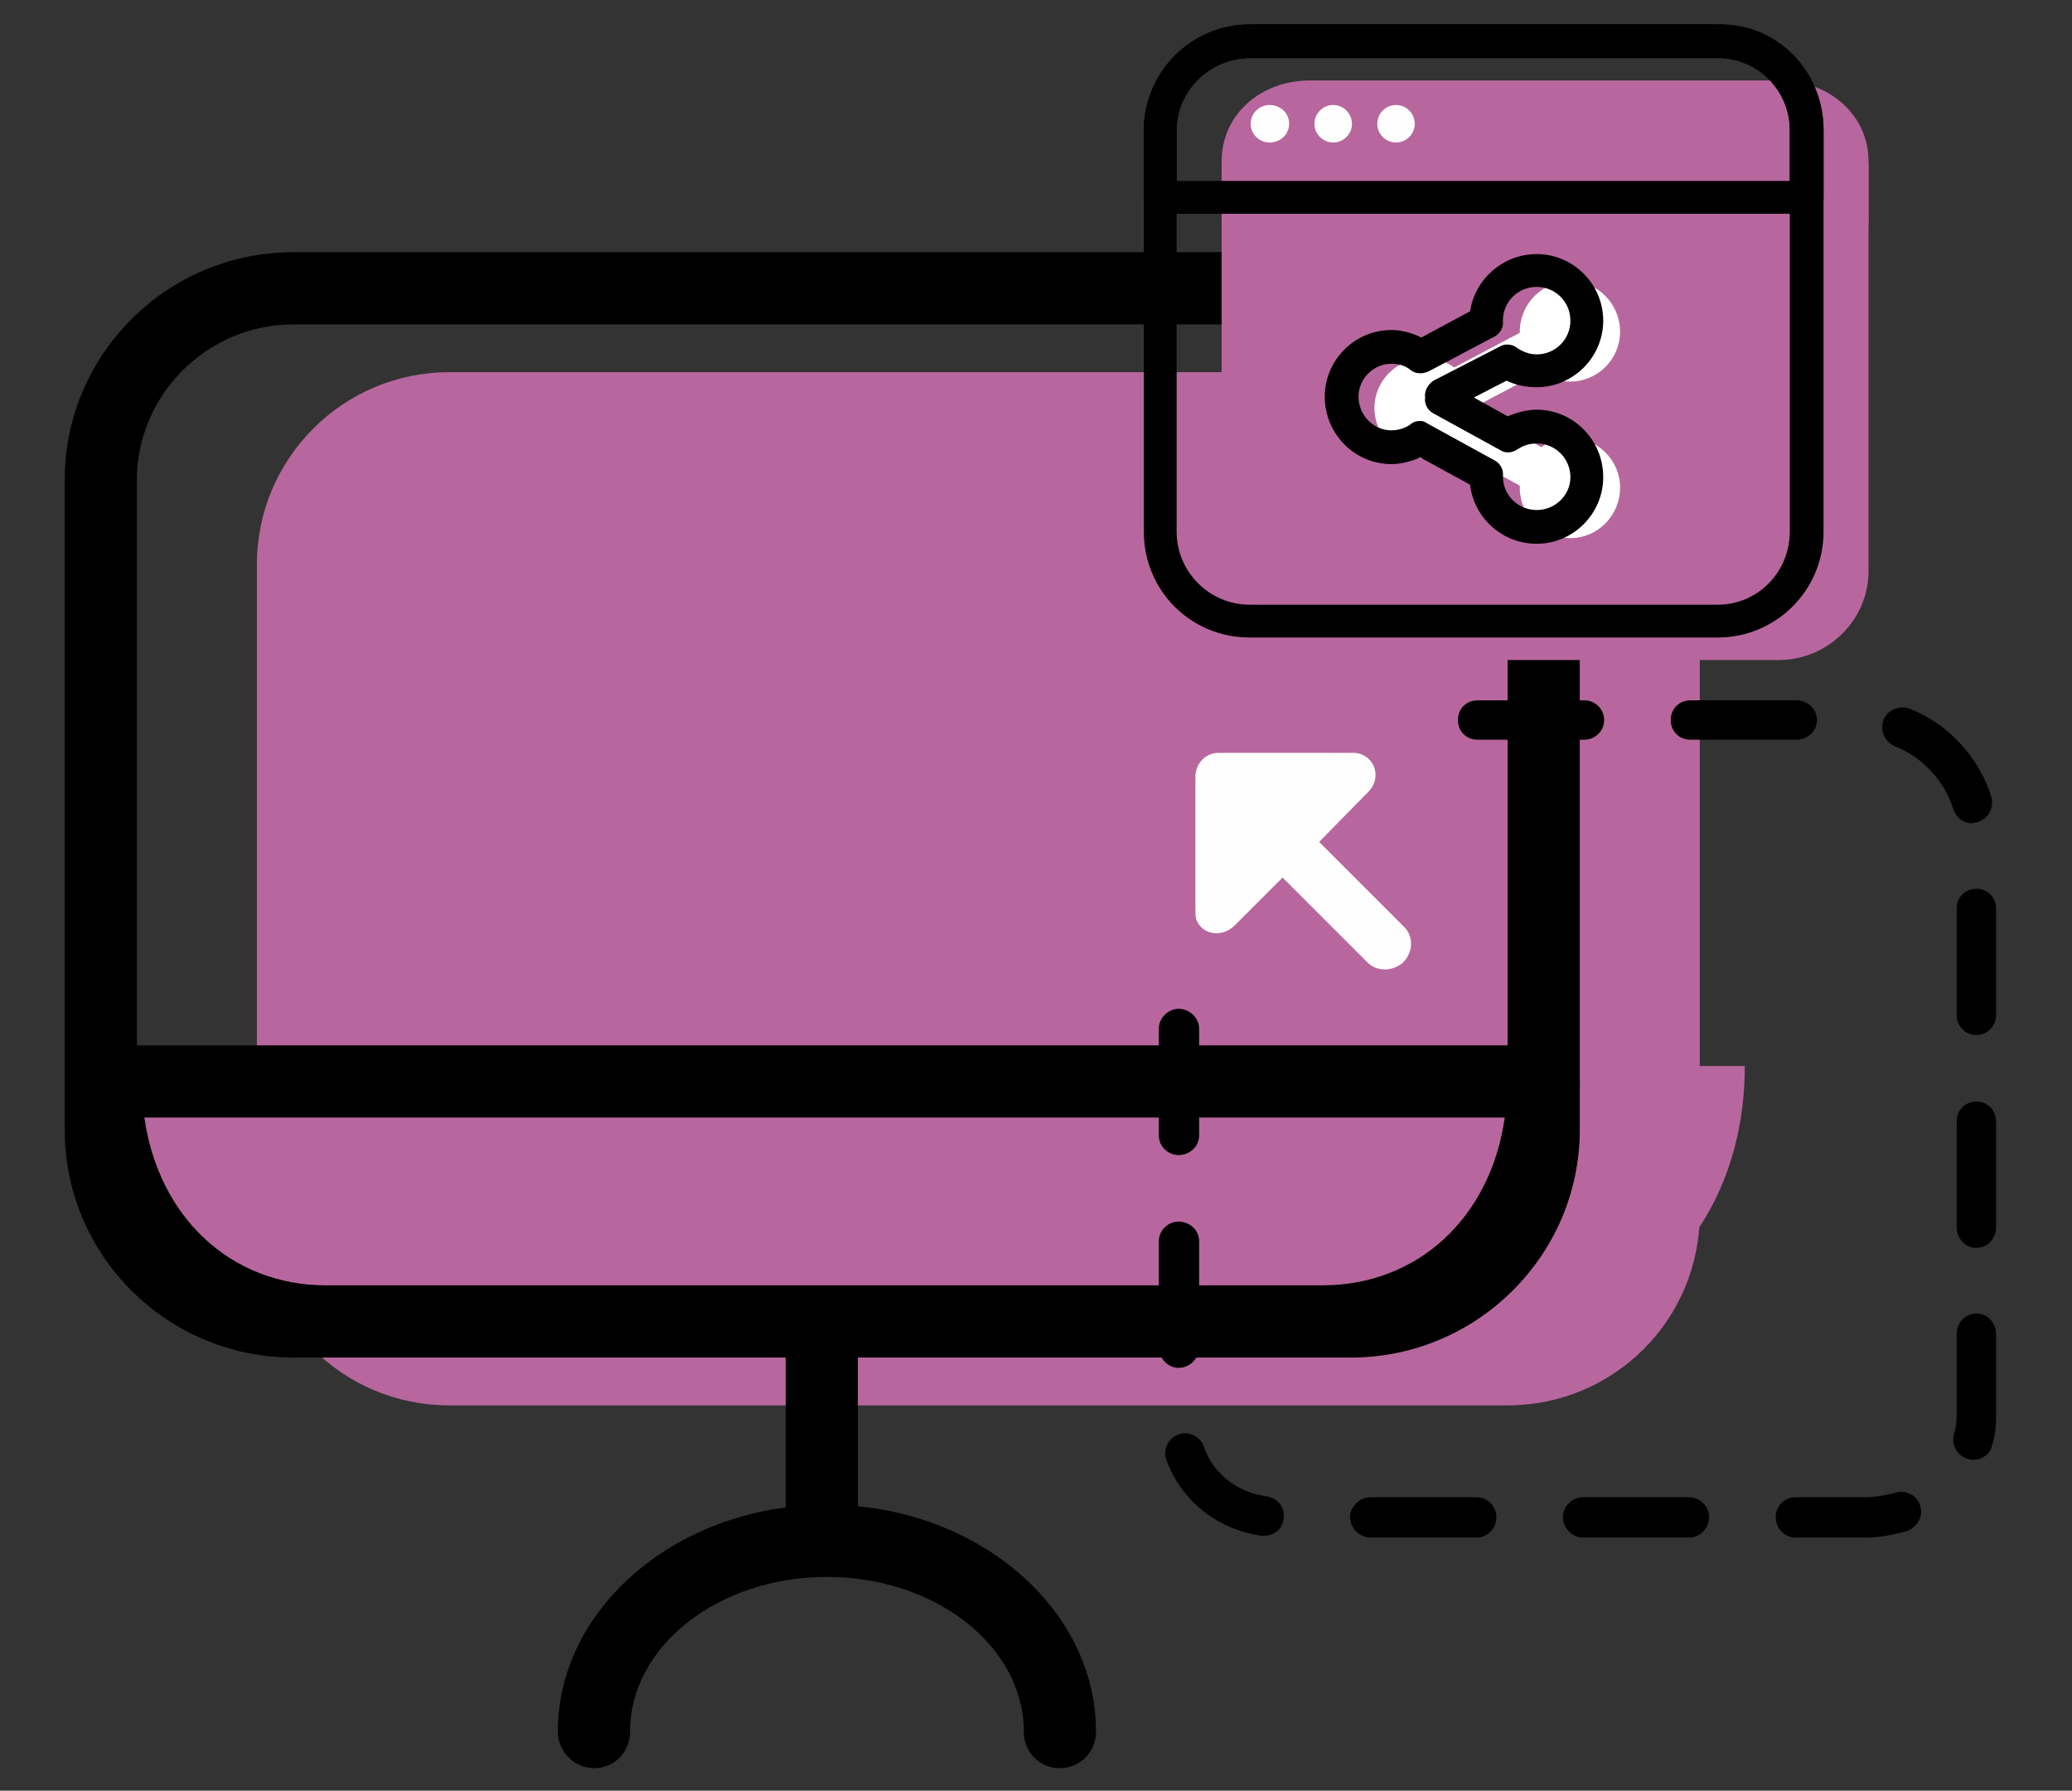 <?xml version="1.0" encoding="UTF-8"?>
<!DOCTYPE svg PUBLIC "-//W3C//DTD SVG 1.1//EN" "http://www.w3.org/Graphics/SVG/1.1/DTD/svg11.dtd">
<!-- Creator: CorelDRAW X8 -->
<svg xmlns="http://www.w3.org/2000/svg" xml:space="preserve" width="2210px" height="1910px" version="1.1" style="shape-rendering:geometricPrecision; text-rendering:geometricPrecision; image-rendering:optimizeQuality; fill-rule:evenodd; clip-rule:evenodd"
viewBox="0 0 2210 1910"
 xmlns:xlink="http://www.w3.org/1999/xlink">
 <rect x="0" y="0" width="2210" height="1910" fill="#333333" stroke="none"/>
 <defs>
  <style type="text/css">
   <![CDATA[
    .fil2 {fill:black;fill-rule:nonzero}
    .fil0 {fill:#b7679e;fill-rule:nonzero}
    .fil1 {fill:#b7679e;fill-rule:nonzero}
    .fil3 {fill:#FEFEFE;fill-rule:nonzero}
    .fil4 {fill:white;fill-rule:nonzero}
   ]]>
  </style>
 </defs>
 <g id="Warstwa_x0020_1">
  <path class="fil0" d="M1813 1294c0,114 -92,205 -205,205l-1129 0c-113,0 -205,-91 -205,-205l0 -692c0,-113 92,-205 205,-205l1129 0c113,0 205,92 205,205l0 692z"/>
  <path class="fil1" d="M138 1137c0,173 119,288 265,288l1193 0c146,0 265,-115 265,-288l-1723 0z"/>
  <path class="fil2" d="M313 346c-92,0 -167,75 -167,166l0 693c0,91 75,166 167,166l1128 0c92,0 167,-75 167,-166l0 -693c0,-91 -75,-166 -167,-166l-1128 0zm1128 1102l-1128 0c-135,0 -244,-109 -244,-243l0 -693c0,-134 109,-243 244,-243l1128 0c134,0 244,109 244,243l0 693c0,134 -110,243 -244,243z"/>
  <path class="fil2" d="M154 1192c15,106 92,179 194,179l1062 0c103,0 180,-73 195,-179l-1451 0zm1256 256l-1062 0c-156,0 -274,-127 -274,-295 0,-21 17,-38 38,-38l1534 0c21,0 39,17 39,38 0,168 -118,295 -275,295z"/>
  <path class="fil2" d="M877 1666c-21,0 -39,-17 -39,-38l0 -206c0,-21 18,-38 39,-38 21,0 38,17 38,38l0 206c0,21 -17,38 -38,38z"/>
  <path class="fil2" d="M1130 1886c-21,0 -38,-17 -38,-39 0,-91 -94,-165 -210,-165 -116,0 -210,74 -210,165 0,22 -17,39 -38,39 -21,0 -39,-17 -39,-39 0,-133 129,-242 287,-242 158,0 287,109 287,242 0,22 -17,39 -39,39z"/>
  <path class="fil2" d="M1690 789l-114 0c-12,0 -21,-9 -21,-21 0,-12 9,-21 21,-21l114 0c11,0 21,9 21,21 0,12 -10,21 -21,21zm226 0l-113 0c-12,0 -21,-9 -21,-21 0,-12 9,-21 21,-21l113 0c12,0 22,9 22,21 0,12 -10,21 -22,21zm187 89c-9,0 -17,-6 -20,-16 -9,-29 -33,-55 -62,-66 -11,-5 -16,-17 -12,-28 4,-11 17,-16 28,-12 41,16 74,52 87,94 3,12 -3,23 -15,27 -2,0 -4,1 -6,1zm5 226c-12,0 -21,-10 -21,-21l0 -114c0,-12 9,-21 21,-21 12,0 21,9 21,21l0 114c0,11 -9,21 -21,21zm-851 128c-11,0 -21,-9 -21,-21l0 -114c0,-11 10,-21 21,-21 12,0 22,10 22,21l0 114c0,12 -10,21 -22,21zm851 99c-12,0 -21,-10 -21,-22l0 -113c0,-12 9,-21 21,-21 12,0 21,9 21,21l0 113c0,12 -9,22 -21,22zm-851 128c-11,0 -21,-10 -21,-22l0 -113c0,-12 10,-21 21,-21 12,0 22,9 22,21l0 113c0,12 -10,22 -22,22zm848 98c-2,0 -4,0 -6,-1 -11,-3 -18,-14 -15,-26 2,-6 3,-13 3,-19l0 -88c0,-12 9,-22 21,-22 12,0 21,10 21,22l0 88c0,10 -1,20 -4,30 -2,10 -11,16 -20,16zm-757 81c-1,0 -2,0 -3,0 -47,-7 -85,-37 -101,-81 -4,-11 2,-23 13,-27 11,-4 23,2 27,13 10,29 36,49 67,53 12,2 20,12 18,24 -1,11 -10,18 -21,18zm227 2l-113 0c-12,0 -22,-10 -22,-22 0,-11 10,-21 22,-21l113 0c12,0 21,10 21,21 0,12 -9,22 -21,22zm227 0l-114 0c-11,0 -21,-10 -21,-22 0,-11 10,-21 21,-21l114 0c11,0 21,10 21,21 0,12 -10,22 -21,22zm187 0l-74 0c-12,0 -21,-10 -21,-22 0,-11 9,-21 21,-21l74 0c11,0 22,-2 33,-5 11,-3 23,3 26,14 4,11 -3,23 -14,27 -14,4 -29,7 -45,7z"/>
  <path class="fil3" d="M1453 805c-4,-2 -8,-2 -12,-2l-141 0c-14,0 -25,11 -25,26l0 141c0,4 0,7 1,11 7,17 28,19 41,6l51 -51 91 91c10,10 28,9 38,-1 10,-10 11,-27 1,-37l-91 -91 52 -53c13,-12 10,-33 -6,-40z"/>
  <path class="fil1" d="M1993 609c0,52 -43,95 -96,95l-499 0c-53,0 -95,-43 -95,-95l0 -428c0,-53 42,-95 95,-95l499 0c53,0 96,42 96,95l0 428z"/>
  <path class="fil0" d="M1993 240l0 -68c0,-50 -43,-86 -94,-86l-503 0c-51,0 -93,36 -93,86l0 68 690 0z"/>
  <path class="fil4" d="M1675 467c-11,0 -22,3 -31,10l-71 -39c0,-1 0,-2 0,-3 0,0 0,-1 0,-1l70 -37c10,7 20,10 32,10 29,0 53,-24 53,-53 0,-30 -24,-54 -53,-54 -30,0 -54,24 -54,54 0,0 0,1 0,1l-70 37c-9,-7 -20,-10 -31,-10 -30,0 -54,24 -54,53 0,30 24,54 54,54 11,0 21,-4 30,-10l71 39c0,1 0,2 0,2 0,30 24,54 54,54 29,0 53,-24 53,-54 0,-29 -24,-53 -53,-53z"/>
  <path class="fil2" d="M1333 62c-43,0 -78,35 -78,77l0 428c0,43 35,78 78,78l499 0c43,0 77,-35 77,-78l0 -428c0,-42 -34,-77 -77,-77l-499 0zm499 618l-499 0c-63,0 -113,-50 -113,-113l0 -428c0,-62 50,-113 113,-113l499 0c62,0 113,51 113,113l0 428c0,63 -51,113 -113,113z"/>
  <path class="fil2" d="M1255 193l654 0 0 -55c0,-41 -33,-76 -73,-76l-503 0c-42,0 -78,35 -78,76l0 55zm672 35l-690 0c-9,0 -17,-8 -17,-17l0 -73c0,-60 52,-112 113,-112l503 0c60,0 109,50 109,112l0 73c0,9 -8,17 -18,17z"/>
  <path class="fil3" d="M1375 132c0,11 -9,20 -21,20 -11,0 -20,-9 -20,-20 0,-11 9,-20 20,-20 12,0 21,9 21,20z"/>
  <path class="fil3" d="M1442 132c0,11 -9,20 -20,20 -11,0 -20,-9 -20,-20 0,-11 9,-20 20,-20 11,0 20,9 20,20z"/>
  <path class="fil3" d="M1509 132c0,11 -9,20 -20,20 -11,0 -20,-9 -20,-20 0,-11 9,-20 20,-20 11,0 20,9 20,20z"/>
  <path class="fil2" d="M1515 449c3,0 5,1 8,3l71 39c6,3 10,10 9,17 0,20 16,36 36,36 20,0 36,-16 36,-35 0,-20 -16,-36 -36,-36 -7,0 -14,2 -20,6 -6,4 -13,5 -19,1l-71 -39c-6,-3 -10,-10 -9,-17 -1,-7 3,-14 9,-18l70 -36c6,-4 14,-3 19,1 6,4 13,7 21,7 20,0 36,-16 36,-36 0,-20 -16,-36 -36,-36 -20,0 -36,16 -36,36 1,7 -3,14 -9,17l-70 37c-6,3 -14,3 -19,-1 -6,-5 -13,-7 -21,-7 -19,0 -35,16 -35,35 0,20 16,36 35,36 7,0 14,-2 20,-6 3,-3 7,-4 11,-4zm124 131c-37,0 -67,-28 -71,-63l-53 -29c-10,4 -20,7 -31,7 -39,0 -71,-32 -71,-72 0,-39 32,-71 71,-71 11,0 22,3 32,8l52 -28c5,-34 35,-61 71,-61 39,0 71,32 71,71 0,39 -32,71 -71,71 -11,0 -22,-2 -32,-7l-35 18 36 20c10,-4 20,-7 31,-7 39,0 71,32 71,72 0,39 -32,71 -71,71z"/>
 </g>
</svg>
